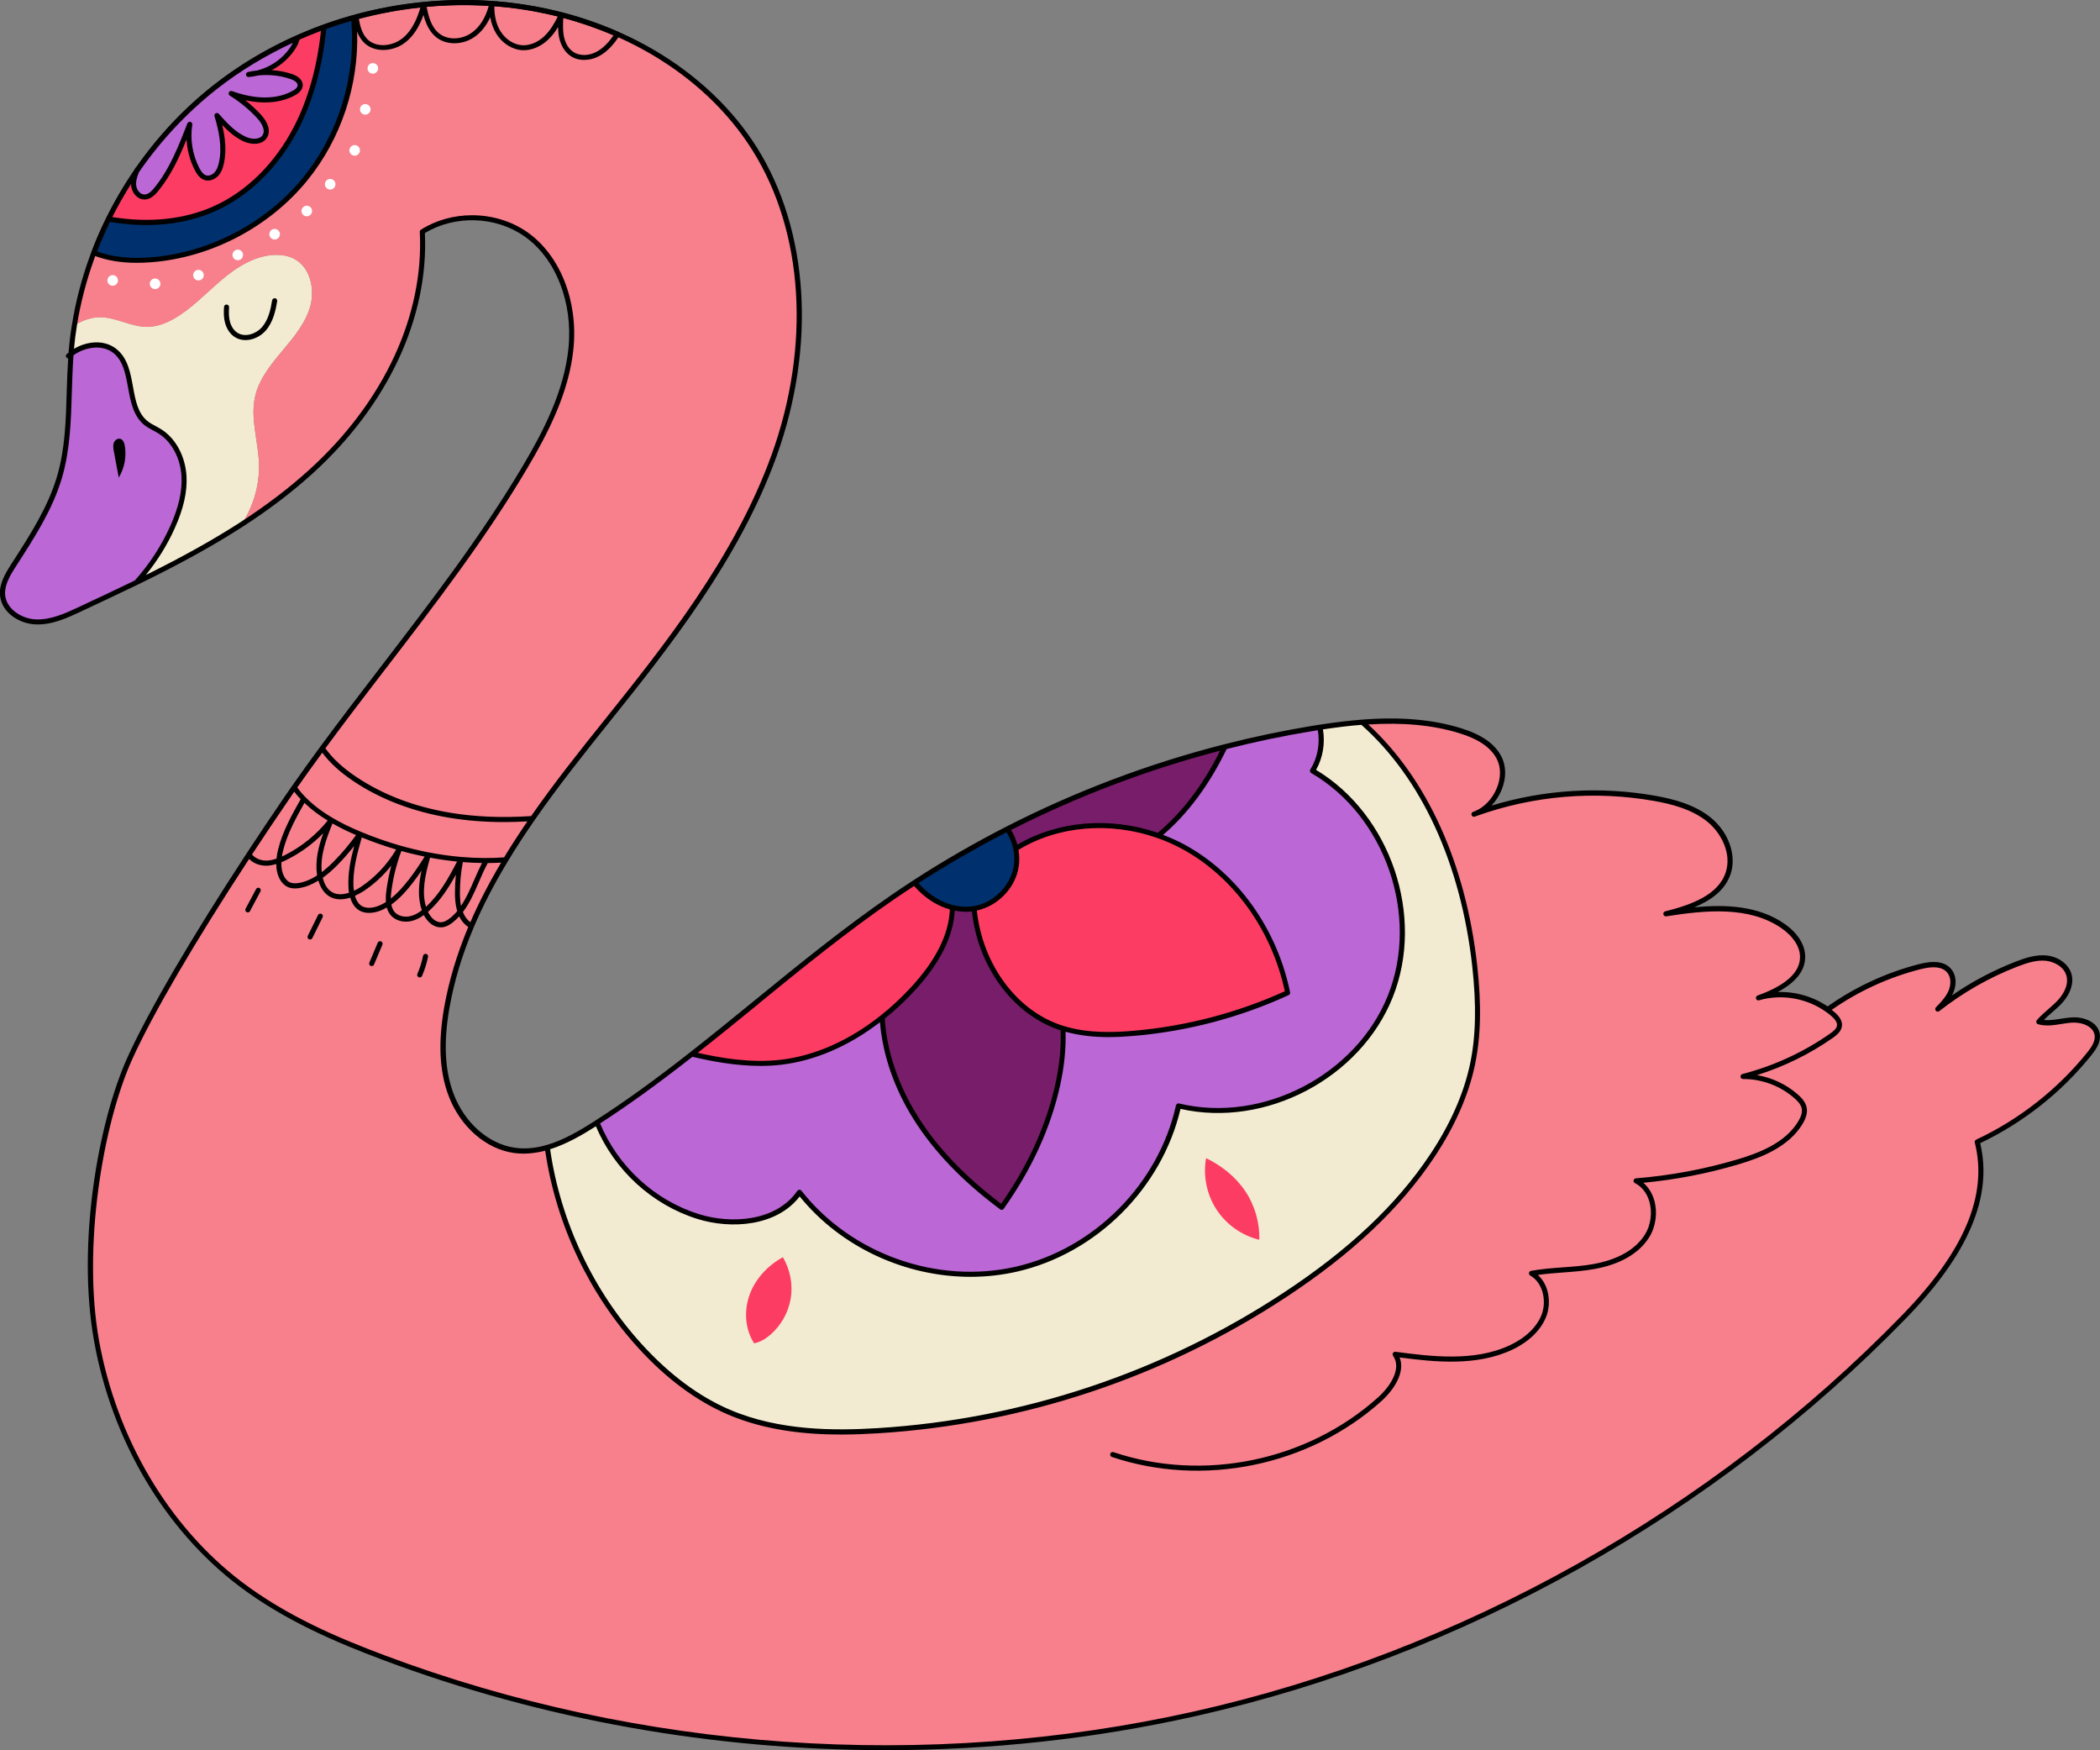 <svg width="120" height="100" viewBox="0 0 120 100" fill="none" xmlns="http://www.w3.org/2000/svg">
<rect x="0" y="0" width="120" height="100" fill="#808080" stroke="none"/>
<g clip-path="url(#clip0_2190_55071)">
<path d="M84.264 55.153C84.477 57.054 84.531 58.991 84.131 60.859C83.731 62.724 82.885 64.473 81.823 66.061C79.673 69.282 76.659 71.85 73.425 73.978C66.521 78.523 58.419 81.225 50.175 81.737C47.287 81.914 44.305 81.813 41.648 80.673C39.714 79.843 38.036 78.498 36.613 76.947C33.736 73.812 31.856 69.776 31.273 65.559C32.23 65.281 33.149 64.751 33.999 64.207C34.038 64.181 34.078 64.156 34.117 64.131C35.126 66.656 37.304 68.694 39.901 69.505C41.928 70.137 44.482 69.87 45.688 68.117C48.544 71.756 53.568 73.538 58.073 72.51C62.581 71.482 66.341 67.698 67.342 63.178C72.154 64.344 77.602 61.526 79.442 56.924C81.283 52.325 79.28 46.517 74.999 44.032C75.456 43.3 75.603 42.387 75.424 41.547C76.223 41.424 77.03 41.319 77.836 41.258C81.704 44.656 83.677 49.958 84.261 55.145L84.264 55.153Z" fill="#F2EBD1"/>
<path d="M75.002 44.039C75.46 43.307 75.607 42.394 75.427 41.554C75.283 41.576 75.139 41.601 74.995 41.623C73.317 41.9 71.649 42.25 70 42.669C65.7 43.761 61.523 45.341 57.569 47.361C55.746 48.292 53.971 49.316 52.253 50.431C51.821 50.709 51.396 50.994 50.975 51.286C46.985 54.027 43.344 57.245 39.537 60.224C37.783 61.602 35.99 62.926 34.117 64.131C35.126 66.656 37.304 68.694 39.901 69.505C41.928 70.137 44.482 69.87 45.688 68.117C48.544 71.756 53.568 73.538 58.073 72.51C62.581 71.482 66.341 67.698 67.342 63.179C72.154 64.344 77.602 61.526 79.442 56.924C81.283 52.325 79.28 46.517 74.999 44.032L75.002 44.039Z" fill="#BB67D6"/>
<path d="M53.009 51.156C52.732 50.943 52.48 50.698 52.253 50.431C53.971 49.316 55.746 48.292 57.569 47.361C57.799 47.697 57.961 48.083 58.04 48.483C58.109 48.811 58.12 49.147 58.069 49.475C58.058 49.544 58.047 49.612 58.033 49.681C57.878 50.359 57.457 50.961 56.895 51.376C56.528 51.647 56.106 51.834 55.66 51.913C55.592 51.924 55.523 51.935 55.451 51.942C55.105 51.971 54.76 51.942 54.421 51.856C53.982 51.748 53.564 51.549 53.193 51.293C53.132 51.25 53.067 51.206 53.009 51.156Z" fill="#00316E"/>
<path d="M60.485 58.673C57.727 57.699 55.926 54.832 55.663 51.91C55.595 51.921 55.526 51.932 55.454 51.939C55.108 51.968 54.763 51.939 54.424 51.852C54.403 53.576 53.358 55.2 52.166 56.491C51.626 57.079 51.035 57.631 50.405 58.132C50.524 60.156 51.244 62.14 52.328 63.867C53.596 65.88 55.335 67.561 57.24 68.982C58.771 66.825 59.898 64.463 60.446 61.97C60.676 60.917 60.806 59.835 60.748 58.76C60.662 58.735 60.572 58.706 60.485 58.673ZM57.568 47.361C57.799 47.697 57.961 48.083 58.04 48.483C60.428 46.997 63.517 46.809 66.189 47.747C67.828 46.409 69.07 44.598 69.996 42.672C65.696 43.765 61.519 45.345 57.565 47.365L57.568 47.361Z" fill="#781D6A"/>
<path d="M53.009 51.156C52.732 50.943 52.48 50.698 52.253 50.431C51.821 50.709 51.396 50.994 50.975 51.286C46.985 54.027 43.344 57.245 39.537 60.224C41.208 60.614 42.915 60.885 44.615 60.69C46.743 60.444 48.72 59.478 50.409 58.132C51.039 57.635 51.627 57.079 52.17 56.491C53.362 55.196 54.403 53.577 54.428 51.852C53.989 51.744 53.571 51.546 53.2 51.289C53.139 51.246 53.074 51.203 53.017 51.153L53.009 51.156ZM67.623 48.379C67.166 48.13 66.683 47.917 66.19 47.744C63.514 46.806 60.424 46.993 58.04 48.48C58.109 48.808 58.12 49.143 58.069 49.472C58.058 49.54 58.047 49.609 58.033 49.677C57.878 50.355 57.457 50.958 56.895 51.373C56.528 51.643 56.106 51.831 55.66 51.91C55.926 54.832 57.727 57.696 60.482 58.673C60.568 58.702 60.658 58.735 60.745 58.76C62.063 59.167 63.482 59.153 64.857 59.034C67.868 58.767 70.832 57.984 73.58 56.725C72.874 53.281 70.731 50.074 67.62 48.382L67.623 48.379Z" fill="#FC3C63"/>
<path d="M20.573 47.654C20.015 47.423 19.457 47.156 18.931 46.846C18.359 46.51 17.826 46.121 17.368 45.655C17.163 45.45 16.976 45.23 16.807 44.992C17.332 44.241 17.869 43.498 18.413 42.759C18.895 43.469 19.569 44.039 20.289 44.523C21.902 45.598 23.771 46.261 25.687 46.582C27.25 46.842 28.842 46.882 30.427 46.773C29.89 47.545 29.375 48.332 28.892 49.129C28.507 49.158 28.122 49.172 27.736 49.172C27.265 49.172 26.793 49.151 26.325 49.107C25.702 49.053 25.079 48.963 24.463 48.844C23.916 48.739 23.375 48.609 22.839 48.454C22.072 48.234 21.319 47.971 20.584 47.664C20.581 47.664 20.577 47.664 20.573 47.661V47.654Z" fill="#F8808C"/>
<path d="M27.74 49.165C28.125 49.165 28.511 49.154 28.896 49.122C28.154 50.344 27.492 51.603 26.937 52.902L26.923 52.895C26.616 52.729 26.4 52.422 26.285 52.09C26.937 51.286 27.229 50.182 27.736 49.248V49.161L27.74 49.165Z" fill="#F8808C"/>
<path d="M27.739 49.165V49.251C27.228 50.186 26.936 51.289 26.284 52.094C26.281 52.087 26.277 52.079 26.274 52.072C26.162 51.733 26.137 51.369 26.137 51.008C26.137 50.384 26.198 49.76 26.32 49.15V49.103C26.796 49.147 27.267 49.168 27.739 49.168V49.165Z" fill="#F8808C"/>
<path d="M26.274 52.072C26.274 52.072 26.277 52.087 26.285 52.094C26.141 52.271 25.979 52.437 25.795 52.577C25.633 52.703 25.446 52.815 25.24 52.83C24.801 52.866 24.445 52.465 24.275 52.058C24.337 52.011 24.398 51.957 24.459 51.899C25.276 51.142 25.813 50.135 26.321 49.147C26.198 49.76 26.137 50.384 26.137 51.005C26.137 51.362 26.159 51.726 26.274 52.069V52.072Z" fill="#F8808C"/>
<path d="M24.466 48.837C25.082 48.956 25.705 49.046 26.328 49.1V49.147C25.813 50.139 25.276 51.142 24.459 51.899C24.398 51.953 24.34 52.007 24.275 52.058C24.275 52.058 24.275 52.054 24.275 52.051C23.883 51.062 24.164 49.948 24.452 48.92L24.466 48.837Z" fill="#F8808C"/>
<path d="M24.271 52.051C24.271 52.051 24.271 52.054 24.271 52.058C24.041 52.249 23.782 52.408 23.493 52.476C23.126 52.566 22.701 52.491 22.445 52.209C22.294 52.047 22.222 51.841 22.193 51.618C22.672 51.3 23.072 50.849 23.429 50.388C23.792 49.915 24.131 49.425 24.441 48.916C24.156 49.944 23.872 51.059 24.264 52.047L24.271 52.051Z" fill="#F8808C"/>
<path d="M22.839 48.447C23.375 48.602 23.919 48.732 24.463 48.837L24.448 48.92C24.139 49.428 23.8 49.919 23.436 50.391C23.08 50.849 22.68 51.3 22.201 51.621C22.172 51.398 22.187 51.156 22.216 50.932C22.32 50.106 22.522 49.295 22.821 48.516L22.839 48.447Z" fill="#F8808C"/>
<path d="M22.82 48.516C22.521 49.295 22.32 50.106 22.215 50.932C22.186 51.156 22.169 51.398 22.201 51.621C22.043 51.726 21.873 51.816 21.697 51.888C21.337 52.033 20.904 52.083 20.577 51.877C20.314 51.708 20.177 51.419 20.112 51.105C20.325 51.019 20.526 50.907 20.71 50.785C21.578 50.207 22.309 49.421 22.82 48.516Z" fill="#F8808C"/>
<path d="M17.369 45.652L17.332 45.684C16.818 46.6 16.292 47.531 16.036 48.552C15.986 48.754 15.946 48.959 15.935 49.169C15.716 49.252 15.489 49.306 15.251 49.313C14.862 49.324 14.448 49.169 14.228 48.844L14.214 48.833C14.941 47.726 15.665 46.644 16.367 45.619C16.511 45.406 16.659 45.194 16.807 44.984C16.972 45.222 17.163 45.443 17.369 45.648V45.652Z" fill="#F8808C"/>
<path d="M18.934 46.846L18.906 46.896C18.225 47.765 17.35 48.48 16.367 48.974C16.226 49.046 16.082 49.111 15.935 49.169C15.945 48.959 15.985 48.754 16.035 48.552C16.291 47.531 16.817 46.604 17.332 45.684L17.368 45.652C17.825 46.117 18.358 46.51 18.931 46.842L18.934 46.846Z" fill="#F8808C"/>
<path d="M18.279 50.088C17.923 50.334 17.534 50.517 17.109 50.59C16.9 50.626 16.681 50.629 16.49 50.539C16.313 50.453 16.18 50.294 16.094 50.117C15.946 49.825 15.91 49.497 15.935 49.169C16.083 49.114 16.227 49.046 16.367 48.974C17.35 48.476 18.226 47.765 18.906 46.896C18.514 47.873 18.107 48.905 18.254 49.948C18.262 49.995 18.269 50.041 18.279 50.085V50.088Z" fill="#F8808C"/>
<path d="M20.573 47.654C20.159 48.238 19.698 48.79 19.198 49.298C18.917 49.583 18.611 49.861 18.276 50.088C18.265 50.041 18.258 49.995 18.25 49.951C18.106 48.909 18.51 47.873 18.902 46.9L18.931 46.849C19.457 47.159 20.015 47.426 20.573 47.657V47.654Z" fill="#F8808C"/>
<path d="M20.055 50.723C20.062 50.849 20.076 50.979 20.109 51.106C19.705 51.264 19.277 51.308 18.91 51.102C18.553 50.9 18.358 50.496 18.279 50.088C18.614 49.861 18.92 49.583 19.201 49.298C19.702 48.79 20.163 48.238 20.577 47.654C20.289 48.656 19.993 49.684 20.058 50.723H20.055Z" fill="#F8808C"/>
<path d="M22.838 48.447L22.82 48.516C22.305 49.425 21.574 50.207 20.71 50.785C20.526 50.907 20.321 51.019 20.112 51.106C20.083 50.979 20.065 50.849 20.058 50.723C19.993 49.684 20.288 48.656 20.576 47.654C20.58 47.654 20.584 47.654 20.587 47.657C21.322 47.964 22.075 48.227 22.842 48.447H22.838Z" fill="#F8808C"/>
<path d="M10.511 27.201C10.573 28.208 10.27 29.2 9.856 30.119C9.337 31.274 8.635 32.345 7.789 33.286C6.716 33.809 5.632 34.314 4.555 34.816C3.755 35.187 2.92 35.57 2.041 35.53C1.163 35.494 0.237 34.899 0.151 34.019C0.089 33.405 0.435 32.828 0.766 32.309C1.796 30.707 2.862 29.084 3.399 27.259C4.065 24.99 3.871 22.57 4.054 20.214C4.789 19.651 5.877 19.489 6.582 20.07C7.76 21.037 7.148 23.23 8.343 24.175C8.585 24.362 8.873 24.478 9.129 24.64C9.982 25.17 10.454 26.191 10.511 27.198V27.201Z" fill="#BB67D6"/>
<path d="M16.781 14.771C17.699 15.229 18.002 16.456 17.743 17.448C17.483 18.439 16.796 19.255 16.137 20.041C15.477 20.827 14.8 21.657 14.577 22.656C14.296 23.897 14.746 25.178 14.797 26.451C14.847 27.688 14.48 28.925 13.806 29.961C11.891 31.201 9.856 32.276 7.785 33.283C8.632 32.341 9.334 31.27 9.852 30.116C10.267 29.196 10.569 28.2 10.508 27.198C10.447 26.191 9.978 25.174 9.125 24.64C8.866 24.478 8.578 24.366 8.34 24.175C7.144 23.23 7.76 21.033 6.579 20.07C5.873 19.489 4.785 19.655 4.051 20.214C4.051 20.182 4.054 20.146 4.058 20.113C4.101 19.601 4.162 19.089 4.245 18.584C4.677 18.324 5.146 18.137 5.65 18.122C6.604 18.093 7.49 18.692 8.444 18.67C8.966 18.66 9.474 18.468 9.928 18.212C10.944 17.639 11.75 16.762 12.643 16.005C13.533 15.247 14.588 14.58 15.755 14.558C16.104 14.555 16.464 14.609 16.777 14.768L16.781 14.771Z" fill="#F2EBD1"/>
<path d="M43.135 8.538C46.34 13.66 46.275 20.333 44.233 26.018C42.188 31.703 38.385 36.572 34.65 41.229C33.21 43.022 31.751 44.858 30.426 46.766C28.842 46.871 27.25 46.835 25.687 46.575C23.775 46.254 21.902 45.59 20.289 44.515C19.572 44.036 18.895 43.462 18.413 42.752C22.331 37.424 26.638 32.363 30.008 26.675C31.254 24.572 32.389 22.321 32.63 19.89C32.871 17.455 32.05 14.789 30.052 13.386C28.337 12.185 25.903 12.127 24.135 13.242C24.409 18.497 21.607 23.457 17.789 26.931C16.551 28.056 15.211 29.055 13.806 29.964C14.48 28.929 14.847 27.688 14.797 26.454C14.746 25.181 14.293 23.904 14.577 22.66C14.804 21.657 15.477 20.827 16.137 20.045C16.796 19.258 17.483 18.443 17.743 17.451C18.002 16.459 17.699 15.233 16.781 14.775C16.468 14.616 16.111 14.562 15.758 14.566C14.592 14.587 13.536 15.254 12.647 16.012C11.754 16.769 10.947 17.646 9.932 18.22C9.478 18.476 8.974 18.67 8.448 18.678C7.494 18.696 6.608 18.1 5.653 18.129C5.149 18.144 4.681 18.331 4.249 18.591C5.102 13.26 8.066 8.293 12.316 4.96C16.976 1.309 23.098 -0.357 28.975 0.278C34.593 0.887 40.135 3.737 43.135 8.538Z" fill="#F8808C"/>
<path d="M104.431 57.681C106.019 56.549 107.816 55.708 109.704 55.225C110.276 55.077 110.986 54.998 111.374 55.449C111.652 55.766 111.652 56.253 111.49 56.639C111.328 57.025 111.029 57.335 110.737 57.638C112.106 56.563 113.632 55.694 115.253 55.066C115.79 54.857 116.359 54.673 116.931 54.731C117.504 54.788 118.084 55.145 118.231 55.705C118.375 56.242 118.091 56.805 117.716 57.216C117.342 57.623 116.87 57.937 116.51 58.363C117.111 58.536 117.745 58.316 118.372 58.269C118.998 58.222 119.762 58.493 119.848 59.113C119.906 59.514 119.65 59.889 119.398 60.206C117.684 62.345 115.473 64.08 112.988 65.242C113.96 69.044 111.389 72.579 108.814 75.226C97.859 86.499 83.584 94.488 68.257 97.922C52.934 101.356 36.617 100.224 21.913 94.701C19.028 93.619 16.172 92.353 13.72 90.488C9.352 87.166 6.5 82.037 5.524 76.626C4.548 71.219 5.725 64.225 7.425 60.47C8.768 57.505 11.491 52.996 14.221 48.837L14.235 48.847C14.451 49.172 14.865 49.327 15.258 49.316C15.492 49.309 15.719 49.255 15.942 49.172C15.913 49.504 15.953 49.829 16.101 50.121C16.187 50.297 16.32 50.456 16.497 50.543C16.688 50.633 16.907 50.629 17.116 50.593C17.541 50.521 17.93 50.337 18.286 50.092C18.366 50.499 18.56 50.904 18.917 51.105C19.284 51.315 19.712 51.268 20.116 51.109C20.184 51.419 20.317 51.712 20.58 51.881C20.912 52.087 21.34 52.032 21.7 51.892C21.877 51.82 22.046 51.73 22.205 51.625C22.233 51.845 22.305 52.051 22.457 52.217C22.712 52.494 23.137 52.574 23.505 52.483C23.793 52.415 24.052 52.256 24.282 52.065C24.452 52.476 24.808 52.877 25.248 52.837C25.453 52.822 25.64 52.711 25.802 52.584C25.986 52.44 26.148 52.278 26.292 52.101C26.407 52.433 26.623 52.739 26.929 52.905L26.944 52.913C26.31 54.406 25.824 55.953 25.536 57.566C25.244 59.225 25.179 60.978 25.777 62.558C26.371 64.134 27.729 65.501 29.396 65.732C30.034 65.823 30.667 65.747 31.283 65.57C31.87 69.787 33.746 73.823 36.624 76.958C38.046 78.509 39.724 79.858 41.658 80.684C44.316 81.824 47.298 81.925 50.186 81.748C58.433 81.236 66.532 78.534 73.436 73.989C76.669 71.861 79.68 69.293 81.834 66.071C82.896 64.484 83.739 62.735 84.142 60.87C84.542 59.002 84.488 57.064 84.275 55.163C83.692 49.98 81.722 44.674 77.851 41.276C79.741 41.128 81.639 41.204 83.443 41.76C84.329 42.034 85.248 42.477 85.669 43.307C86.274 44.486 85.406 46.146 84.236 46.528C87.516 45.331 91.118 45.017 94.557 45.626C95.677 45.825 96.815 46.139 97.693 46.864C98.569 47.589 99.12 48.811 98.759 49.897C98.295 51.304 96.638 51.859 95.201 52.217C97.474 51.859 100.002 51.611 101.896 52.92C102.479 53.324 102.998 53.93 103.012 54.644C103.041 55.881 101.658 56.599 100.495 57.018C101.824 56.624 103.319 56.891 104.439 57.696L104.431 57.681Z" fill="#F8808C"/>
<path d="M24.344 54.5C24.268 54.485 24.189 54.536 24.175 54.612C24.103 54.962 23.995 55.308 23.851 55.643C23.818 55.715 23.851 55.802 23.926 55.834C23.944 55.842 23.966 55.845 23.984 55.845C24.038 55.845 24.092 55.813 24.117 55.759C24.268 55.405 24.384 55.041 24.459 54.669C24.474 54.59 24.423 54.514 24.348 54.5H24.344ZM119.993 59.095C119.895 58.395 119.085 58.075 118.361 58.129C118.16 58.143 117.958 58.175 117.763 58.204C117.425 58.258 117.101 58.309 116.791 58.273C116.932 58.129 117.086 57.999 117.245 57.858C117.439 57.688 117.645 57.512 117.825 57.317C118.311 56.787 118.512 56.184 118.376 55.669C118.224 55.102 117.641 54.659 116.95 54.59C116.352 54.529 115.758 54.72 115.203 54.933C113.91 55.434 112.682 56.083 111.54 56.87C111.573 56.812 111.598 56.754 111.627 56.693C111.829 56.206 111.775 55.679 111.486 55.351C111.134 54.947 110.539 54.857 109.671 55.081C107.792 55.564 106.027 56.379 104.435 57.501C103.607 56.935 102.595 56.646 101.587 56.678C102.645 56.116 103.171 55.427 103.153 54.623C103.139 53.962 102.71 53.295 101.976 52.783C100.481 51.748 98.623 51.661 96.815 51.838C97.773 51.441 98.583 50.864 98.897 49.922C99.242 48.873 98.785 47.563 97.784 46.734C96.826 45.944 95.569 45.641 94.579 45.464C91.46 44.912 88.248 45.107 85.226 46.027C85.468 45.774 85.669 45.468 85.806 45.129C86.08 44.465 86.076 43.772 85.795 43.224C85.424 42.499 84.668 41.969 83.483 41.604C81.863 41.103 80.015 40.944 77.84 41.114C77.106 41.172 76.335 41.262 75.413 41.402L74.977 41.471C73.296 41.749 71.614 42.102 69.972 42.521C65.672 43.614 61.48 45.197 57.511 47.224C55.693 48.155 53.899 49.187 52.185 50.301C51.753 50.583 51.324 50.867 50.903 51.16C48.217 53.007 45.645 55.102 43.16 57.126C41.954 58.111 40.704 59.128 39.458 60.105C37.427 61.7 35.709 62.937 34.049 64.005L33.934 64.08C33.145 64.582 32.209 65.137 31.248 65.415C30.596 65.603 29.998 65.657 29.422 65.574C27.92 65.365 26.544 64.153 25.918 62.49C25.414 61.151 25.338 59.546 25.684 57.577C25.957 56.036 26.415 54.525 27.081 52.956C27.603 51.726 28.241 50.496 29.029 49.194C29.487 48.433 30.002 47.643 30.556 46.846C31.863 44.963 33.297 43.156 34.773 41.316C38.104 37.16 42.246 31.991 44.378 26.061C46.639 19.763 46.225 13.184 43.269 8.455C40.413 3.906 35.079 0.797 28.993 0.133C22.994 -0.516 16.882 1.201 12.229 4.844C7.922 8.221 4.962 13.22 4.109 18.566C4.026 19.071 3.961 19.59 3.921 20.11V20.146C3.885 20.175 3.849 20.2 3.813 20.232C3.756 20.286 3.749 20.377 3.803 20.434C3.828 20.463 3.864 20.478 3.896 20.481C3.853 21.116 3.831 21.758 3.813 22.382C3.767 23.994 3.72 25.661 3.259 27.219C2.744 28.965 1.728 30.545 0.745 32.074L0.641 32.233C0.266 32.818 -0.061 33.395 0.003 34.033C0.101 35.014 1.113 35.638 2.031 35.674C2.964 35.714 3.839 35.306 4.609 34.946L4.732 34.888C5.755 34.408 6.813 33.914 7.847 33.413C10.303 32.219 12.219 31.158 13.883 30.083C15.391 29.106 16.702 28.11 17.883 27.035C22.172 23.132 24.503 18.14 24.279 13.317C25.993 12.275 28.32 12.347 29.965 13.501C31.755 14.753 32.742 17.256 32.486 19.872C32.242 22.346 31.035 24.662 29.886 26.599C27.513 30.606 24.621 34.368 21.827 38.008C20.66 39.527 19.454 41.096 18.298 42.665C17.689 43.495 17.163 44.227 16.691 44.901L16.252 45.536C15.51 46.618 14.786 47.7 14.098 48.75C10.958 53.537 8.477 57.782 7.289 60.401C5.61 64.113 4.372 71.067 5.38 76.644C6.399 82.296 9.406 87.382 13.63 90.596C16.252 92.587 19.263 93.857 21.863 94.831C30.981 98.258 40.809 99.993 50.611 99.993C56.568 99.993 62.513 99.351 68.286 98.056C83.566 94.633 97.996 86.556 108.915 75.32C112.491 71.644 113.878 68.369 113.154 65.314C115.61 64.145 117.807 62.41 119.506 60.289C119.794 59.928 120.054 59.535 119.989 59.084L119.993 59.095ZM69.723 42.892C68.74 44.854 67.544 46.431 66.158 47.581C63.414 46.644 60.435 46.9 58.134 48.26C58.055 47.964 57.933 47.679 57.774 47.419C61.588 45.486 65.603 43.964 69.723 42.889V42.892ZM60.533 58.536C58.019 57.649 56.139 55.037 55.819 52.022C56.226 51.932 56.625 51.751 56.982 51.492C57.59 51.041 58.016 50.409 58.174 49.713C58.192 49.638 58.203 49.569 58.214 49.497C58.26 49.194 58.253 48.876 58.199 48.555C60.464 47.181 63.425 46.925 66.143 47.881C66.63 48.05 67.105 48.263 67.555 48.505C70.483 50.096 72.669 53.129 73.418 56.635C70.706 57.862 67.822 58.619 64.847 58.886C63.691 58.991 62.182 59.052 60.785 58.619C60.698 58.594 60.612 58.565 60.529 58.536H60.533ZM60.306 61.938C59.791 64.275 58.75 66.576 57.209 68.777C55.135 67.211 53.575 65.581 52.452 63.792C51.332 62.01 50.68 60.076 50.557 58.197C51.148 57.725 51.724 57.187 52.272 56.592C53.719 55.023 54.483 53.486 54.555 52.025C54.771 52.069 54.983 52.094 55.196 52.094C55.286 52.094 55.376 52.09 55.466 52.083C55.491 52.083 55.513 52.076 55.538 52.072C55.873 55.189 57.828 57.887 60.439 58.81C60.497 58.828 60.551 58.846 60.605 58.864C60.644 59.813 60.551 60.819 60.306 61.938ZM57.519 47.553C57.699 47.845 57.835 48.173 57.904 48.512C57.969 48.833 57.98 49.151 57.933 49.457C57.925 49.522 57.915 49.583 57.897 49.648C57.756 50.269 57.36 50.857 56.816 51.261C56.46 51.524 56.053 51.701 55.642 51.769C55.577 51.78 55.509 51.787 55.444 51.794C55.124 51.823 54.796 51.794 54.461 51.712C54.05 51.611 53.654 51.427 53.28 51.17C53.219 51.127 53.161 51.087 53.1 51.037C52.884 50.871 52.678 50.673 52.48 50.456C54.108 49.41 55.801 48.433 57.519 47.549V47.553ZM43.333 57.357C45.815 55.333 48.379 53.245 51.058 51.405C51.447 51.138 51.839 50.878 52.236 50.619C52.455 50.864 52.682 51.084 52.923 51.268C52.985 51.318 53.049 51.365 53.118 51.412C53.485 51.665 53.874 51.845 54.277 51.96C54.223 53.367 53.485 54.861 52.066 56.397C51.508 57 50.925 57.548 50.323 58.02C48.53 59.449 46.553 60.325 44.605 60.549C42.916 60.744 41.219 60.455 39.869 60.152C41.039 59.232 42.206 58.284 43.34 57.36L43.333 57.357ZM39.57 60.379C40.672 60.636 42.037 60.899 43.456 60.899C43.845 60.899 44.237 60.881 44.626 60.834C46.556 60.61 48.505 59.77 50.284 58.403C50.438 60.271 51.097 62.183 52.203 63.943C53.37 65.797 54.987 67.482 57.151 69.094C57.176 69.112 57.205 69.123 57.238 69.123C57.245 69.123 57.252 69.123 57.259 69.123C57.299 69.116 57.331 69.094 57.353 69.065C58.963 66.796 60.047 64.423 60.58 62.003C60.821 60.895 60.918 59.896 60.889 58.947C61.707 59.175 62.549 59.254 63.334 59.254C63.882 59.254 64.404 59.218 64.869 59.178C67.915 58.908 70.865 58.125 73.638 56.855C73.699 56.826 73.731 56.761 73.72 56.697C72.975 53.061 70.721 49.904 67.688 48.256C67.296 48.043 66.882 47.859 66.46 47.7C67.879 46.488 69.1 44.844 70.094 42.795C71.707 42.383 73.36 42.037 75.013 41.767L75.305 41.72C75.438 42.495 75.287 43.307 74.876 43.964C74.855 43.996 74.848 44.036 74.858 44.075C74.869 44.111 74.891 44.147 74.927 44.166C79.162 46.626 81.128 52.328 79.309 56.877C77.487 61.429 72.136 64.196 67.375 63.045C67.335 63.034 67.299 63.045 67.263 63.063C67.231 63.085 67.206 63.117 67.199 63.153C66.201 67.648 62.521 71.352 58.037 72.373C53.557 73.394 48.634 71.648 45.797 68.03C45.768 67.994 45.732 67.976 45.678 67.976C45.631 67.976 45.591 68.001 45.562 68.037C44.363 69.78 41.806 69.949 39.937 69.368C37.413 68.578 35.31 66.645 34.291 64.185C35.911 63.139 37.593 61.923 39.566 60.379H39.57ZM34.053 64.347C35.112 66.861 37.269 68.838 39.862 69.646C41.77 70.238 44.374 70.075 45.696 68.358C48.054 71.266 51.742 72.95 55.459 72.95C56.344 72.95 57.234 72.853 58.109 72.654C62.65 71.619 66.392 67.893 67.458 63.355C72.312 64.452 77.729 61.617 79.583 56.981C81.438 52.346 79.472 46.553 75.204 43.985C75.593 43.296 75.73 42.467 75.597 41.673C76.421 41.55 77.127 41.464 77.793 41.413C81.218 44.447 83.469 49.327 84.124 55.167C84.376 57.432 84.337 59.232 83.995 60.827C83.631 62.519 82.86 64.254 81.708 65.978C79.803 68.835 77.07 71.41 73.35 73.856C66.442 78.404 58.426 81.077 50.168 81.593C47.723 81.744 44.55 81.759 41.706 80.543C39.955 79.793 38.281 78.552 36.721 76.85C33.909 73.787 32.036 69.816 31.435 65.66C32.378 65.365 33.282 64.838 34.053 64.347ZM26.876 52.689C26.699 52.559 26.552 52.361 26.451 52.108C26.84 51.6 27.106 50.99 27.362 50.399C27.517 50.038 27.679 49.663 27.866 49.32C27.866 49.316 27.866 49.313 27.87 49.309C28.14 49.309 28.392 49.298 28.637 49.284C27.938 50.456 27.358 51.578 26.876 52.693V52.689ZM26.343 51.762C26.292 51.499 26.282 51.228 26.282 51.008C26.282 50.417 26.339 49.825 26.447 49.255C26.825 49.284 27.189 49.302 27.546 49.306C27.38 49.627 27.232 49.959 27.092 50.287C26.861 50.821 26.638 51.322 26.339 51.762H26.343ZM7.699 33.167C6.676 33.665 5.628 34.156 4.617 34.628L4.494 34.686C3.752 35.032 2.906 35.425 2.049 35.389C1.267 35.357 0.378 34.823 0.295 34.008C0.241 33.459 0.544 32.929 0.889 32.392L0.99 32.233C1.984 30.689 3.014 29.091 3.54 27.302C4.008 25.708 4.058 24.023 4.105 22.393C4.127 21.704 4.148 20.993 4.199 20.297C4.836 19.839 5.837 19.644 6.496 20.182C7.04 20.629 7.177 21.365 7.317 22.144C7.465 22.948 7.616 23.778 8.257 24.29C8.416 24.413 8.589 24.507 8.758 24.597C8.859 24.651 8.96 24.705 9.057 24.766C9.806 25.232 10.31 26.17 10.371 27.208C10.422 28.056 10.209 28.987 9.727 30.062C9.219 31.191 8.538 32.237 7.699 33.171V33.167ZM22.054 38.185C24.855 34.542 27.751 30.772 30.131 26.747C31.298 24.781 32.522 22.433 32.771 19.9C33.037 17.181 32.004 14.576 30.131 13.263C29.213 12.621 28.093 12.297 26.977 12.297C25.95 12.297 24.927 12.571 24.056 13.119C24.013 13.148 23.988 13.195 23.988 13.249C24.236 18.007 21.942 22.956 17.689 26.823C16.519 27.887 15.222 28.871 13.728 29.842C12.215 30.819 10.486 31.786 8.333 32.854C8.996 32.031 9.557 31.137 9.986 30.177C10.49 29.062 10.71 28.085 10.656 27.19C10.587 26.058 10.033 25.033 9.204 24.521C9.1 24.456 8.996 24.398 8.888 24.341C8.722 24.254 8.571 24.171 8.434 24.063C7.876 23.619 7.742 22.88 7.598 22.093C7.454 21.296 7.303 20.474 6.676 19.958C5.967 19.374 4.962 19.493 4.228 19.929C4.267 19.486 4.321 19.046 4.393 18.609C5.236 13.335 8.157 8.401 12.406 5.068C17.001 1.475 23.037 -0.22 28.961 0.422C34.96 1.071 40.215 4.134 43.013 8.614C45.923 13.267 46.33 19.756 44.097 25.968C41.979 31.851 37.852 37.002 34.539 41.139C33.073 42.964 31.651 44.757 30.351 46.626C28.666 46.734 27.146 46.672 25.709 46.431C23.681 46.092 21.884 45.406 20.368 44.393C19.583 43.87 19.003 43.329 18.593 42.752C19.727 41.215 20.909 39.671 22.054 38.181V38.185ZM18.413 43C18.841 43.578 19.428 44.115 20.206 44.638C21.758 45.673 23.595 46.373 25.659 46.719C26.66 46.885 27.697 46.968 28.802 46.968C29.235 46.968 29.685 46.954 30.138 46.928C29.659 47.625 29.209 48.317 28.806 48.985C28.078 49.039 27.239 49.039 26.332 48.959C25.734 48.909 25.115 48.819 24.488 48.7C23.941 48.591 23.397 48.462 22.875 48.314C22.133 48.101 21.387 47.841 20.649 47.535C20.635 47.527 20.62 47.52 20.606 47.517C20.001 47.264 19.475 47.008 19.003 46.727C18.388 46.366 17.887 45.983 17.469 45.558C17.289 45.377 17.127 45.186 16.987 44.992C17.412 44.386 17.88 43.733 18.413 43.008V43ZM24.106 52.007C23.887 52.177 23.678 52.285 23.465 52.339C23.116 52.426 22.763 52.339 22.558 52.115C22.457 52.004 22.396 51.856 22.363 51.679C22.857 51.329 23.256 50.86 23.552 50.481C23.735 50.243 23.916 49.998 24.088 49.742C23.93 50.464 23.847 51.272 24.106 52.007ZM23.321 50.301C23.066 50.629 22.731 51.023 22.331 51.336C22.331 51.217 22.342 51.091 22.36 50.947C22.461 50.153 22.655 49.37 22.936 48.62C23.368 48.743 23.815 48.847 24.265 48.941C23.966 49.421 23.653 49.879 23.325 50.305L23.321 50.301ZM22.054 51.538C21.92 51.621 21.78 51.694 21.643 51.751C21.459 51.823 20.998 51.971 20.653 51.751C20.48 51.639 20.358 51.445 20.282 51.181C20.448 51.105 20.62 51.015 20.79 50.904C21.387 50.507 21.92 50.013 22.363 49.45C22.234 49.93 22.137 50.417 22.075 50.911C22.043 51.156 22.039 51.358 22.054 51.542V51.538ZM19.911 50.73C19.915 50.828 19.929 50.918 19.943 51.005C19.565 51.127 19.241 51.124 18.982 50.976C18.651 50.788 18.506 50.413 18.442 50.15C18.719 49.955 19 49.71 19.306 49.399C19.637 49.064 19.943 48.703 20.239 48.332C20.03 49.114 19.864 49.919 19.915 50.73H19.911ZM18.114 49.98C18.114 49.98 18.117 50.005 18.121 50.016C17.772 50.243 17.43 50.388 17.088 50.445C16.864 50.481 16.688 50.471 16.555 50.406C16.389 50.326 16.285 50.168 16.223 50.049C16.112 49.829 16.065 49.565 16.079 49.262C16.187 49.219 16.302 49.169 16.432 49.1C17.188 48.718 17.883 48.209 18.474 47.603C18.204 48.346 17.999 49.151 18.114 49.977V49.98ZM16.108 48.938C16.126 48.826 16.148 48.71 16.18 48.584C16.421 47.625 16.911 46.734 17.397 45.872C17.772 46.236 18.211 46.568 18.726 46.882C18.071 47.693 17.239 48.371 16.302 48.844C16.23 48.88 16.169 48.909 16.108 48.938ZM19 47.047C19.403 47.278 19.846 47.498 20.347 47.711C19.965 48.234 19.551 48.736 19.097 49.194C18.849 49.446 18.614 49.656 18.388 49.829C18.287 48.869 18.651 47.906 19 47.047ZM20.671 47.845C21.319 48.108 21.978 48.339 22.637 48.534C22.137 49.381 21.449 50.117 20.631 50.666C20.494 50.756 20.361 50.828 20.228 50.893C20.221 50.831 20.206 50.777 20.203 50.712C20.141 49.749 20.404 48.783 20.674 47.845H20.671ZM24.575 49.003C25.097 49.1 25.615 49.172 26.119 49.223C25.601 50.225 25.097 51.109 24.358 51.794C24.355 51.798 24.348 51.802 24.344 51.805C24.085 50.958 24.286 50.031 24.575 48.999V49.003ZM24.556 52.007C25.172 51.437 25.622 50.745 26.051 49.969C26.015 50.312 25.997 50.658 25.997 51.008C25.997 51.3 26.015 51.675 26.127 52.054C25.993 52.213 25.857 52.35 25.705 52.465C25.525 52.606 25.374 52.678 25.23 52.689C24.899 52.718 24.614 52.426 24.456 52.097C24.492 52.069 24.524 52.04 24.56 52.007H24.556ZM16.49 45.706L16.814 45.233C16.925 45.381 17.048 45.525 17.181 45.662C16.673 46.564 16.151 47.495 15.896 48.516C15.845 48.714 15.816 48.891 15.802 49.057C15.607 49.122 15.424 49.165 15.247 49.169C14.902 49.179 14.581 49.039 14.401 48.819C15.071 47.798 15.773 46.752 16.49 45.706ZM119.283 60.116C117.583 62.233 115.387 63.961 112.923 65.112C112.862 65.141 112.826 65.209 112.844 65.278C113.604 68.261 112.254 71.482 108.706 75.129C97.823 86.325 83.447 94.373 68.221 97.785C52.995 101.198 36.567 100.054 21.96 94.568C19.381 93.601 16.396 92.342 13.803 90.373C9.637 87.202 6.669 82.184 5.661 76.601C4.703 71.28 5.87 64.25 7.552 60.527C8.718 57.948 11.153 53.782 14.235 49.075C14.48 49.327 14.851 49.471 15.258 49.461C15.427 49.457 15.604 49.417 15.787 49.367C15.787 49.673 15.845 49.951 15.964 50.186C16.076 50.413 16.238 50.579 16.428 50.673C16.551 50.73 16.691 50.759 16.854 50.759C16.94 50.759 17.034 50.752 17.131 50.734C17.487 50.673 17.837 50.532 18.193 50.312C18.316 50.73 18.535 51.055 18.841 51.228C19.169 51.416 19.565 51.427 20.015 51.286C20.113 51.611 20.271 51.852 20.502 52C20.945 52.274 21.474 52.13 21.751 52.022C21.87 51.975 21.985 51.913 22.101 51.849C22.151 52.029 22.234 52.184 22.345 52.31C22.619 52.61 23.084 52.729 23.53 52.617C23.764 52.559 23.991 52.447 24.218 52.282C24.409 52.639 24.74 52.981 25.176 52.981C25.198 52.981 25.223 52.981 25.248 52.981C25.453 52.967 25.651 52.877 25.878 52.696C26.004 52.599 26.123 52.483 26.238 52.357C26.364 52.617 26.544 52.822 26.757 52.963C26.116 54.496 25.651 56.033 25.385 57.537C25.028 59.561 25.108 61.216 25.633 62.605C26.296 64.365 27.762 65.649 29.364 65.873C29.933 65.952 30.52 65.906 31.154 65.743C31.77 69.945 33.668 73.953 36.509 77.052C38.093 78.783 39.804 80.045 41.59 80.814C43.715 81.726 46.013 81.961 48.062 81.961C48.807 81.961 49.52 81.928 50.183 81.889C58.491 81.373 66.554 78.682 73.504 74.105C77.253 71.637 80.015 69.033 81.942 66.144C83.116 64.387 83.901 62.619 84.272 60.892C84.621 59.265 84.665 57.436 84.409 55.138C83.757 49.345 81.549 44.483 78.186 41.392C80.181 41.265 81.888 41.428 83.39 41.889C84.495 42.228 85.198 42.712 85.532 43.365C85.774 43.837 85.774 44.44 85.532 45.028C85.28 45.641 84.809 46.135 84.283 46.344C84.247 46.359 84.211 46.369 84.175 46.384C84.103 46.409 84.063 46.492 84.088 46.568C84.114 46.644 84.196 46.683 84.268 46.658C84.304 46.647 84.344 46.633 84.38 46.618C87.621 45.457 91.121 45.161 94.517 45.76C95.472 45.929 96.685 46.221 97.589 46.968C98.335 47.585 98.972 48.75 98.612 49.843C98.18 51.149 96.621 51.701 95.155 52.069C95.079 52.087 95.032 52.162 95.05 52.238C95.065 52.314 95.137 52.364 95.213 52.354C97.424 52.007 99.937 51.744 101.803 53.035C102.462 53.493 102.847 54.078 102.858 54.644C102.88 55.542 102.062 56.293 100.434 56.877C100.362 56.902 100.323 56.985 100.344 57.057C100.369 57.133 100.445 57.173 100.521 57.151C101.785 56.776 103.247 57.025 104.338 57.808C104.338 57.808 104.342 57.808 104.345 57.811C104.457 57.887 104.558 57.974 104.662 58.06C104.882 58.255 104.983 58.421 104.972 58.576C104.957 58.763 104.774 58.915 104.579 59.052C103.056 60.116 101.371 60.895 99.566 61.364C99.494 61.382 99.451 61.451 99.458 61.523C99.469 61.595 99.53 61.649 99.602 61.649C99.61 61.649 99.628 61.649 99.638 61.649C100.697 61.649 101.76 62.053 102.552 62.757C102.714 62.901 102.908 63.096 102.955 63.33C102.995 63.532 102.934 63.767 102.768 64.048C102.033 65.296 100.51 65.877 99.267 66.245C97.388 66.804 95.439 67.164 93.477 67.323C93.412 67.327 93.358 67.377 93.347 67.439C93.336 67.5 93.365 67.565 93.423 67.594C93.823 67.796 94.118 68.174 94.255 68.669C94.427 69.285 94.33 70 93.999 70.53C93.322 71.612 92.029 72.045 91.067 72.218C90.488 72.323 89.883 72.366 89.299 72.409C88.705 72.452 88.086 72.499 87.488 72.608C87.427 72.618 87.38 72.665 87.373 72.727C87.362 72.788 87.391 72.846 87.445 72.878C88.194 73.307 88.37 74.353 88.104 75.082C87.841 75.796 87.196 76.424 86.296 76.85C84.24 77.823 81.748 77.495 79.742 77.232C79.684 77.225 79.63 77.25 79.601 77.3C79.572 77.351 79.572 77.412 79.605 77.459C80.109 78.195 79.45 79.209 78.73 79.851C74.693 83.469 68.765 84.691 63.63 82.967C63.554 82.942 63.471 82.982 63.446 83.057C63.421 83.133 63.461 83.216 63.536 83.241C68.769 84.998 74.808 83.75 78.921 80.067C79.652 79.414 80.314 78.401 79.979 77.556C81.967 77.816 84.376 78.076 86.415 77.113C87.383 76.655 88.079 75.969 88.37 75.183C88.647 74.429 88.521 73.419 87.877 72.842C88.356 72.773 88.846 72.737 89.321 72.701C89.912 72.658 90.52 72.611 91.118 72.503C92.141 72.319 93.513 71.854 94.244 70.685C94.615 70.09 94.726 69.289 94.532 68.593C94.417 68.178 94.197 67.828 93.905 67.576C95.749 67.403 97.579 67.049 99.347 66.522C100.64 66.14 102.228 65.527 103.013 64.196C103.218 63.849 103.294 63.55 103.236 63.272C103.171 62.955 102.941 62.717 102.743 62.54C102.087 61.959 101.266 61.573 100.402 61.425C101.954 60.938 103.409 60.224 104.745 59.29C104.983 59.12 105.231 58.908 105.256 58.601C105.289 58.23 104.957 57.941 104.849 57.844C104.792 57.793 104.731 57.743 104.669 57.696C106.214 56.621 107.918 55.842 109.733 55.376C110.489 55.182 110.986 55.239 111.26 55.557C111.522 55.856 111.472 56.303 111.35 56.596C111.195 56.964 110.892 57.277 110.626 57.551C110.572 57.606 110.572 57.692 110.622 57.75C110.673 57.808 110.759 57.815 110.817 57.768C112.181 56.697 113.69 55.838 115.297 55.218C115.898 54.987 116.402 54.843 116.91 54.893C117.378 54.94 117.947 55.232 118.084 55.759C118.242 56.354 117.799 56.92 117.601 57.137C117.432 57.321 117.238 57.49 117.047 57.656C116.823 57.851 116.589 58.053 116.391 58.287C116.359 58.323 116.348 58.374 116.363 58.421C116.377 58.468 116.413 58.504 116.46 58.518C116.903 58.644 117.356 58.576 117.796 58.504C117.987 58.475 118.181 58.442 118.368 58.428C118.97 58.385 119.622 58.641 119.694 59.149C119.74 59.489 119.521 59.82 119.272 60.13L119.283 60.116ZM14.83 50.734C14.758 50.698 14.671 50.723 14.635 50.792L14.034 51.917C13.998 51.986 14.023 52.076 14.091 52.112C14.113 52.123 14.135 52.13 14.16 52.13C14.21 52.13 14.261 52.101 14.286 52.054L14.884 50.929C14.92 50.86 14.894 50.77 14.826 50.734H14.83ZM15.716 17.04C15.636 17.029 15.564 17.083 15.55 17.159C15.467 17.686 15.334 18.281 14.959 18.706C14.628 19.074 14.001 19.298 13.562 19.009C13.367 18.883 13.216 18.66 13.141 18.382C13.079 18.155 13.065 17.891 13.09 17.556C13.097 17.476 13.036 17.408 12.957 17.401C12.867 17.393 12.809 17.455 12.802 17.534C12.773 17.906 12.791 18.198 12.863 18.458C12.961 18.804 13.151 19.085 13.407 19.251C13.598 19.377 13.81 19.431 14.027 19.431C14.459 19.431 14.898 19.212 15.175 18.898C15.6 18.418 15.748 17.772 15.838 17.202C15.849 17.123 15.795 17.051 15.719 17.036L15.716 17.04ZM21.773 53.786C21.701 53.753 21.614 53.789 21.585 53.861C21.427 54.24 21.269 54.619 21.107 54.994C21.074 55.066 21.107 55.153 21.182 55.185C21.2 55.192 21.222 55.196 21.24 55.196C21.297 55.196 21.348 55.163 21.373 55.109C21.535 54.734 21.694 54.352 21.852 53.973C21.884 53.901 21.848 53.815 21.776 53.786H21.773ZM18.37 52.213C18.298 52.177 18.211 52.206 18.175 52.278L17.588 53.468C17.552 53.54 17.581 53.627 17.653 53.663C17.675 53.674 17.696 53.677 17.718 53.677C17.772 53.677 17.822 53.649 17.847 53.598L18.434 52.408C18.47 52.336 18.442 52.249 18.37 52.213Z" fill="black"/>
<path d="M71.15 68.045C70.602 67.229 69.792 66.591 68.92 66.169C68.737 67.175 68.956 68.25 69.514 69.105C70.073 69.964 70.966 70.595 71.96 70.833C71.989 69.848 71.701 68.86 71.153 68.045H71.15ZM42.84 73.957C42.505 74.869 42.567 75.937 43.092 76.749C43.449 76.68 43.769 76.482 44.043 76.24C44.645 75.713 45.055 74.97 45.185 74.18C45.314 73.39 45.16 72.557 44.738 71.829C43.885 72.294 43.175 73.044 42.84 73.957Z" fill="#FC3C63"/>
<path d="M6.788 27.299C6.694 26.797 6.601 26.299 6.507 25.798C6.478 25.639 6.45 25.473 6.496 25.322C6.543 25.167 6.698 25.037 6.853 25.066C7.037 25.102 7.112 25.318 7.137 25.502C7.224 26.09 7.13 26.703 6.784 27.295L6.788 27.299Z" fill="black"/>
<path d="M14.203 4.253C14.383 4.238 14.559 4.206 14.736 4.163C15.38 4.094 16.036 4.163 16.648 4.375C16.886 4.455 17.156 4.617 17.152 4.866C17.152 5.072 16.962 5.223 16.778 5.32C15.701 5.908 14.361 5.76 13.209 5.335C13.785 5.692 14.315 6.125 14.775 6.619C15.074 6.936 15.359 7.409 15.132 7.784C14.909 8.152 14.358 8.12 13.969 7.939C13.339 7.647 12.856 7.117 12.395 6.597C12.658 7.481 12.852 8.423 12.647 9.321C12.597 9.544 12.518 9.772 12.363 9.941C12.211 10.111 11.97 10.215 11.747 10.158C11.513 10.093 11.365 9.869 11.254 9.653C10.854 8.873 10.706 7.964 10.839 7.099C10.335 8.401 9.817 9.728 8.934 10.814C8.754 11.034 8.527 11.258 8.247 11.254C7.922 11.251 7.674 10.93 7.634 10.608C7.602 10.323 7.696 10.042 7.807 9.772C7.807 9.772 7.807 9.768 7.807 9.764C9.06 7.95 10.58 6.316 12.312 4.96C13.753 3.834 15.33 2.896 16.997 2.157C16.951 2.334 16.875 2.503 16.785 2.655C16.335 3.401 15.575 3.95 14.732 4.166C14.552 4.184 14.376 4.213 14.199 4.256L14.203 4.253Z" fill="#BB67D6"/>
<path d="M20.206 1.01C20.527 4.278 19.518 7.665 17.451 10.215C15.294 12.874 12.021 14.591 8.61 14.847C7.512 14.93 6.377 14.858 5.358 14.454C5.607 13.797 5.888 13.155 6.197 12.524C8.225 12.885 10.368 12.773 12.244 11.936C14.279 11.027 15.892 9.306 16.918 7.322C17.84 5.541 18.316 3.557 18.51 1.551C19.068 1.349 19.634 1.169 20.206 1.01Z" fill="#00316E"/>
<path d="M7.638 10.609C7.674 10.933 7.922 11.251 8.25 11.254C8.531 11.254 8.758 11.034 8.938 10.814C9.82 9.732 10.339 8.405 10.843 7.099C10.71 7.965 10.857 8.874 11.257 9.653C11.369 9.869 11.517 10.093 11.751 10.158C11.97 10.219 12.215 10.111 12.366 9.941C12.521 9.772 12.6 9.544 12.651 9.321C12.852 8.423 12.662 7.481 12.399 6.597C12.86 7.117 13.342 7.647 13.973 7.939C14.361 8.12 14.912 8.152 15.136 7.784C15.363 7.409 15.078 6.94 14.779 6.619C14.315 6.125 13.789 5.692 13.213 5.335C14.365 5.757 15.705 5.905 16.781 5.321C16.965 5.22 17.152 5.072 17.156 4.866C17.156 4.614 16.89 4.455 16.652 4.375C16.04 4.166 15.381 4.094 14.74 4.163C15.582 3.946 16.342 3.398 16.792 2.651C16.882 2.5 16.958 2.33 17.005 2.153C17.502 1.933 18.002 1.728 18.514 1.547C18.319 3.553 17.844 5.537 16.922 7.319C15.896 9.299 14.286 11.02 12.248 11.932C10.368 12.769 8.225 12.881 6.201 12.52C6.673 11.568 7.209 10.648 7.814 9.772C7.703 10.039 7.609 10.32 7.642 10.609H7.638Z" fill="#FC3C63"/>
<path d="M6.439 15.72C6.273 15.72 6.137 15.857 6.137 16.023C6.137 16.189 6.273 16.326 6.439 16.326C6.605 16.326 6.742 16.189 6.742 16.023C6.742 15.857 6.605 15.72 6.439 15.72ZM8.863 15.911C8.697 15.911 8.56 16.048 8.56 16.214C8.56 16.38 8.697 16.517 8.863 16.517C9.028 16.517 9.165 16.38 9.165 16.214C9.165 16.048 9.028 15.911 8.863 15.911ZM15.694 13.079C15.528 13.079 15.392 13.216 15.392 13.382C15.392 13.548 15.528 13.685 15.694 13.685C15.86 13.685 15.997 13.548 15.997 13.382C15.997 13.216 15.86 13.079 15.694 13.079ZM17.531 11.752C17.365 11.752 17.228 11.889 17.228 12.055C17.228 12.221 17.365 12.358 17.531 12.358C17.697 12.358 17.833 12.221 17.833 12.055C17.833 11.889 17.697 11.752 17.531 11.752ZM20.268 8.289C20.102 8.289 19.965 8.426 19.965 8.592C19.965 8.758 20.102 8.895 20.268 8.895C20.433 8.895 20.57 8.758 20.57 8.592C20.57 8.426 20.433 8.289 20.268 8.289ZM21.305 3.604C21.139 3.604 21.002 3.741 21.002 3.907C21.002 4.072 21.139 4.21 21.305 4.21C21.471 4.21 21.607 4.072 21.607 3.907C21.607 3.741 21.471 3.604 21.305 3.604ZM11.34 15.417C11.175 15.417 11.038 15.554 11.038 15.72C11.038 15.886 11.175 16.023 11.34 16.023C11.506 16.023 11.643 15.886 11.643 15.72C11.643 15.554 11.506 15.417 11.34 15.417ZM18.867 10.223C18.701 10.223 18.564 10.36 18.564 10.526C18.564 10.691 18.701 10.829 18.867 10.829C19.032 10.829 19.169 10.691 19.169 10.526C19.169 10.36 19.032 10.223 18.867 10.223ZM20.873 5.945C20.707 5.945 20.57 6.082 20.57 6.248C20.57 6.413 20.707 6.551 20.873 6.551C21.038 6.551 21.175 6.413 21.175 6.248C21.175 6.082 21.038 5.945 20.873 5.945ZM13.588 14.262C13.422 14.262 13.285 14.4 13.285 14.566C13.285 14.732 13.422 14.868 13.588 14.868C13.753 14.868 13.89 14.732 13.89 14.566C13.89 14.4 13.753 14.262 13.588 14.262Z" fill="white"/>
<path d="M35.331 1.825C34.305 1.374 33.221 0.996 32.105 0.707C31.082 0.444 30.034 0.252 28.993 0.137C28.701 0.105 28.406 0.079 28.114 0.061C26.822 -0.032 25.504 -0.011 24.196 0.119C22.886 0.245 21.571 0.487 20.296 0.837C20.249 0.848 20.203 0.862 20.167 0.873C19.594 1.032 19.021 1.212 18.46 1.418C17.959 1.598 17.448 1.804 16.944 2.027C15.244 2.781 13.656 3.73 12.229 4.848C10.544 6.168 9.053 7.752 7.793 9.552C7.764 9.566 7.739 9.588 7.724 9.617L7.685 9.707C7.087 10.58 6.547 11.499 6.079 12.444C6.079 12.444 6.079 12.444 6.079 12.448C6.079 12.452 6.075 12.455 6.071 12.459C5.754 13.101 5.47 13.754 5.229 14.4C5.229 14.41 5.229 14.418 5.225 14.428C5.225 14.436 5.221 14.447 5.221 14.454C5.221 14.464 5.225 14.472 5.229 14.482C5.229 14.49 5.229 14.501 5.236 14.508C5.239 14.515 5.247 14.522 5.25 14.529C5.254 14.537 5.261 14.547 5.268 14.551C5.276 14.558 5.283 14.562 5.29 14.566C5.297 14.573 5.304 14.576 5.315 14.58C6.046 14.872 6.871 15.016 7.825 15.016C8.084 15.016 8.351 15.006 8.628 14.984C12.057 14.724 15.402 12.971 17.57 10.298C19.497 7.921 20.505 4.866 20.408 1.807C20.491 2.031 20.61 2.236 20.779 2.413C21.413 3.066 22.504 2.933 23.152 2.431C23.599 2.088 23.944 1.569 24.2 0.851C24.326 1.338 24.531 1.814 24.935 2.135C25.511 2.59 26.422 2.583 27.099 2.121C27.484 1.858 27.798 1.464 28.014 0.981C28.075 1.335 28.194 1.656 28.363 1.93C28.701 2.478 29.274 2.839 29.854 2.868C30.358 2.893 30.891 2.673 31.32 2.269C31.554 2.049 31.741 1.793 31.892 1.54C31.892 1.735 31.907 1.93 31.946 2.125C32.043 2.597 32.278 2.979 32.605 3.199C32.828 3.351 33.102 3.427 33.387 3.423C33.668 3.423 33.963 3.351 34.233 3.207C34.755 2.929 35.119 2.456 35.378 2.074C35.389 2.06 35.396 2.042 35.4 2.027C35.403 2.02 35.411 2.016 35.414 2.009C35.447 1.937 35.414 1.85 35.342 1.818L35.331 1.825ZM7.94 9.837C9.201 8.011 10.706 6.41 12.406 5.075C13.724 4.044 15.179 3.167 16.735 2.446C16.713 2.489 16.691 2.536 16.666 2.579C16.238 3.29 15.521 3.816 14.7 4.026C14.524 4.044 14.343 4.072 14.167 4.116C14.095 4.134 14.044 4.206 14.059 4.278C14.07 4.347 14.131 4.401 14.199 4.401C14.203 4.401 14.207 4.401 14.214 4.401C14.394 4.383 14.578 4.354 14.754 4.31C15.377 4.246 16.014 4.314 16.601 4.516C16.699 4.549 17.012 4.671 17.008 4.87C17.008 5.01 16.846 5.126 16.709 5.198C15.496 5.862 14.027 5.486 13.259 5.205C13.187 5.18 13.112 5.212 13.079 5.277C13.047 5.346 13.072 5.425 13.133 5.465C13.695 5.811 14.214 6.237 14.671 6.724C14.804 6.864 15.226 7.359 15.01 7.712C14.84 7.993 14.376 7.972 14.03 7.809C13.407 7.524 12.928 6.98 12.503 6.504C12.46 6.453 12.384 6.439 12.327 6.475C12.269 6.507 12.24 6.576 12.258 6.641C12.496 7.445 12.712 8.387 12.51 9.292C12.453 9.548 12.373 9.725 12.262 9.847C12.154 9.966 11.967 10.067 11.79 10.021C11.603 9.97 11.477 9.764 11.387 9.591C10.998 8.837 10.857 7.961 10.987 7.124C10.998 7.052 10.955 6.983 10.883 6.962C10.814 6.944 10.739 6.98 10.71 7.048C10.213 8.325 9.701 9.649 8.826 10.724C8.679 10.904 8.481 11.114 8.254 11.114C7.998 11.11 7.811 10.843 7.782 10.594C7.753 10.334 7.847 10.064 7.94 9.837ZM7.494 10.515C7.494 10.551 7.494 10.587 7.494 10.623C7.537 10.998 7.829 11.391 8.247 11.399H8.254C8.599 11.399 8.862 11.135 9.05 10.904C9.766 10.024 10.242 9 10.659 7.964C10.692 8.574 10.854 9.176 11.131 9.718C11.246 9.941 11.419 10.212 11.714 10.295C11.97 10.363 12.269 10.262 12.474 10.039C12.669 9.826 12.748 9.544 12.791 9.353C12.96 8.599 12.863 7.835 12.694 7.138C13.04 7.499 13.432 7.849 13.911 8.073C14.387 8.293 14.999 8.289 15.258 7.86C15.478 7.496 15.341 7.009 14.884 6.522C14.614 6.233 14.322 5.966 14.016 5.724C15.092 5.963 16.076 5.869 16.85 5.447C17.145 5.284 17.296 5.09 17.3 4.866C17.3 4.595 17.084 4.368 16.699 4.235C16.324 4.105 15.928 4.033 15.528 4.007C16.097 3.712 16.583 3.268 16.915 2.723C17.005 2.575 17.07 2.417 17.12 2.262C17.527 2.081 17.937 1.915 18.341 1.764C18.117 3.849 17.599 5.692 16.792 7.25C15.712 9.339 14.077 10.955 12.186 11.795C10.519 12.538 8.527 12.744 6.417 12.401C6.741 11.756 7.101 11.124 7.49 10.508L7.494 10.515ZM17.34 10.121C15.219 12.737 11.952 14.447 8.599 14.703C7.404 14.793 6.406 14.681 5.549 14.367C5.765 13.804 6.01 13.238 6.284 12.679C6.986 12.798 7.678 12.859 8.351 12.859C9.781 12.859 11.12 12.592 12.305 12.062C14.253 11.193 15.935 9.53 17.048 7.384C17.887 5.761 18.424 3.831 18.643 1.652C19.111 1.483 19.59 1.331 20.073 1.194C20.339 4.39 19.349 7.633 17.336 10.118L17.34 10.121ZM22.965 2.211C22.417 2.637 21.499 2.759 20.977 2.222C20.692 1.926 20.581 1.501 20.505 1.082C21.661 0.776 22.842 0.555 24.023 0.433C23.779 1.27 23.433 1.858 22.965 2.215V2.211ZM26.926 1.89C26.35 2.283 25.583 2.294 25.1 1.915C24.654 1.565 24.488 0.959 24.38 0.393C25.565 0.281 26.753 0.263 27.927 0.339C27.747 1.021 27.398 1.569 26.926 1.89ZM31.111 2.063C30.736 2.417 30.282 2.604 29.858 2.586C29.371 2.561 28.889 2.254 28.597 1.782C28.359 1.4 28.244 0.905 28.248 0.357C28.485 0.375 28.723 0.393 28.961 0.418C29.937 0.523 30.916 0.703 31.874 0.941C31.701 1.299 31.46 1.728 31.111 2.06V2.063ZM34.089 2.958C33.632 3.203 33.109 3.203 32.757 2.965C32.4 2.727 32.267 2.301 32.22 2.074C32.155 1.746 32.169 1.392 32.188 1.028C33.178 1.291 34.143 1.627 35.058 2.024C34.824 2.355 34.51 2.734 34.089 2.958Z" fill="black"/>
</g>
<defs>
<clipPath id="clip0_2190_55071">
<rect width="120" height="100" fill="white"/>
</clipPath>
</defs>
</svg>
